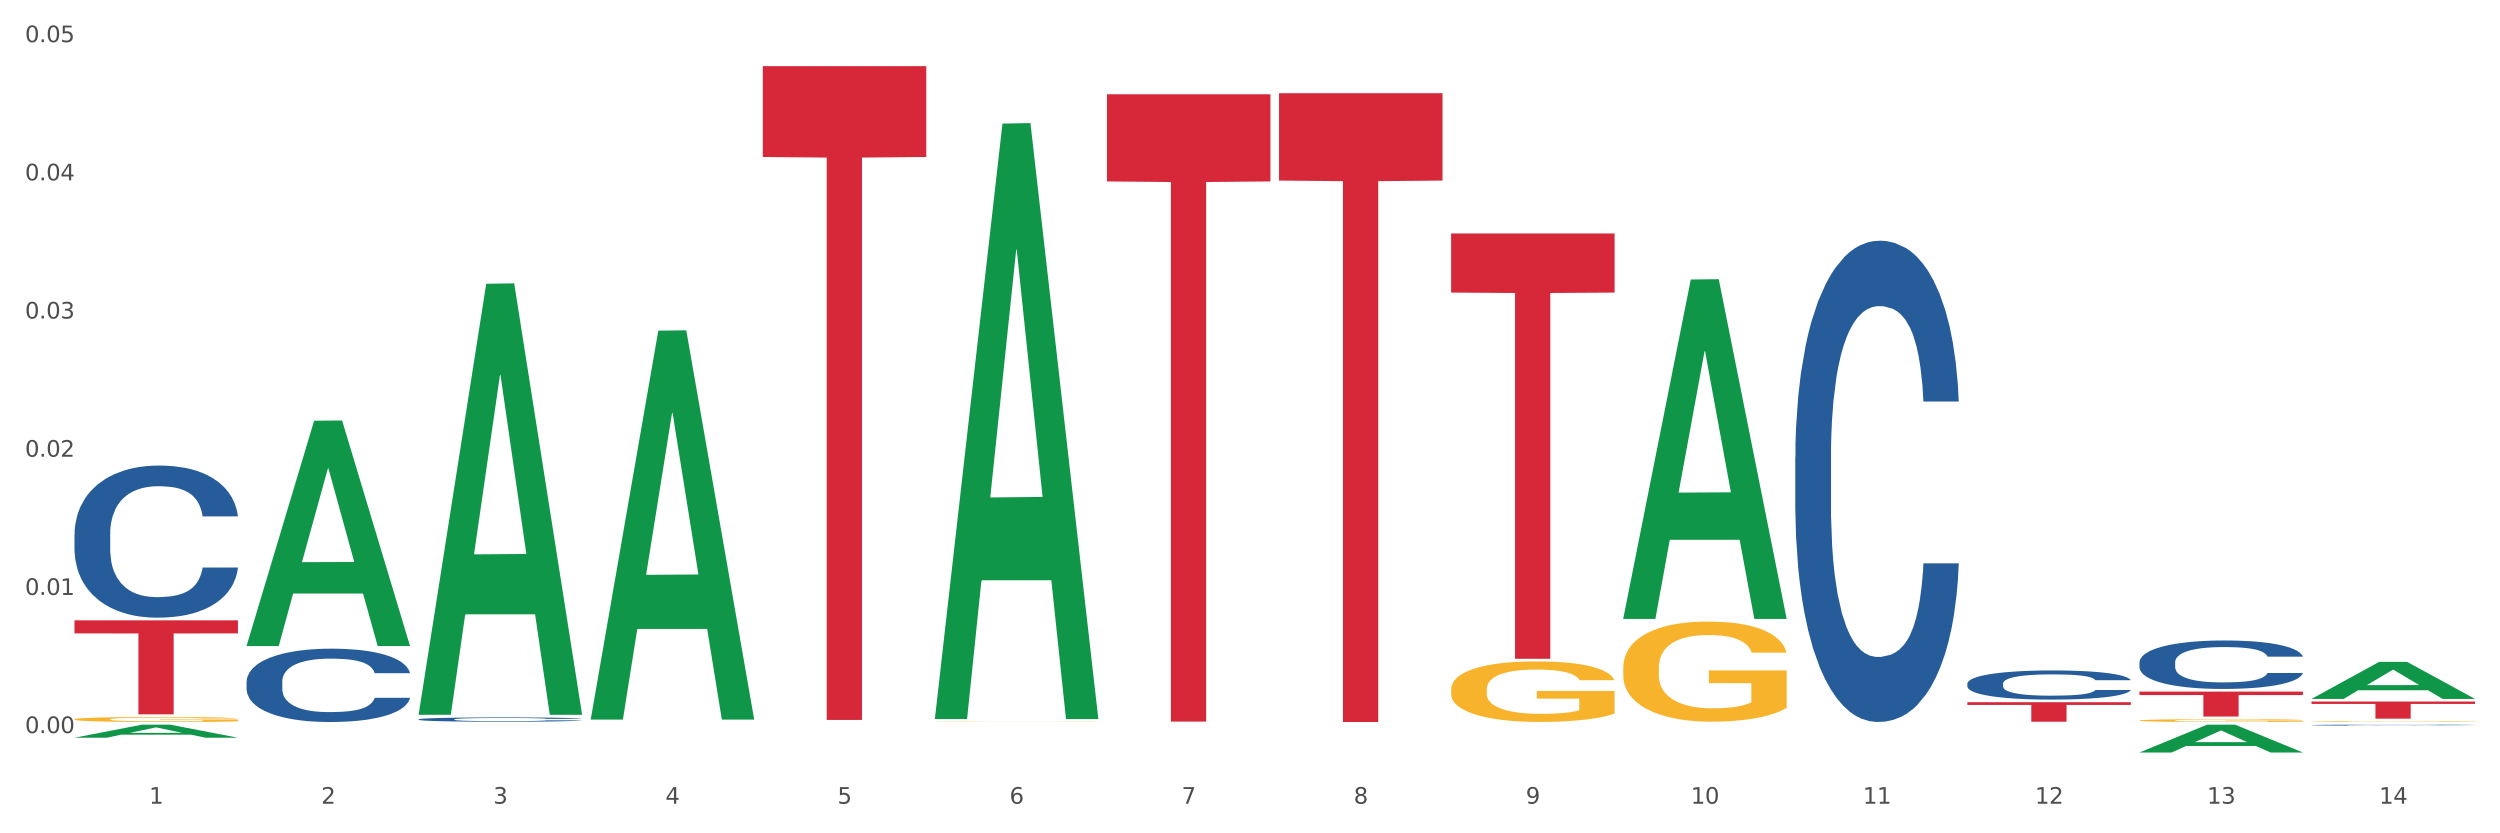 <?xml version="1.0" encoding="utf-8" standalone="no"?>
<!DOCTYPE svg PUBLIC "-//W3C//DTD SVG 1.1//EN"
  "http://www.w3.org/Graphics/SVG/1.1/DTD/svg11.dtd">
<svg xmlns:xlink="http://www.w3.org/1999/xlink" width="1080pt" height="360pt" viewBox="0 0 1080 360" xmlns="http://www.w3.org/2000/svg" version="1.1">
 <rect x="0" y="0" width="1080" height="360" fill="#333333" stroke="none"/>
 <defs>
  <style type="text/css">*{stroke-linejoin: round; stroke-linecap: butt}</style>
 </defs>
 <g id="figure_1">
  <g id="patch_1">
   <path d="M 0 360 
L 1080 360 
L 1080 0 
L 0 0 
z
" style="fill: #ffffff; stroke: #ffffff; stroke-linejoin: miter"/>
  </g>
  <g id="axes_1">
   <g id="matplotlib.axis_1">
    <g id="xtick_1">
     <g id="text_1">
      <!-- 1 -->
      <g style="fill: #4d4d4d" transform="translate(64.432 347.204) scale(0.096 -0.096)">
       <defs>
        <path id="DejaVuSans-31" d="M 794 531 
L 1825 531 
L 1825 4091 
L 703 3866 
L 703 4441 
L 1819 4666 
L 2450 4666 
L 2450 531 
L 3481 531 
L 3481 0 
L 794 0 
L 794 531 
z
" transform="scale(0.016)"/>
       </defs>
       <use xlink:href="#DejaVuSans-31"/>
      </g>
     </g>
    </g>
    <g id="xtick_2">
     <g id="text_2">
      <!-- 2 -->
      <g style="fill: #4d4d4d" transform="translate(138.771 347.204) scale(0.096 -0.096)">
       <defs>
        <path id="DejaVuSans-32" d="M 1228 531 
L 3431 531 
L 3431 0 
L 469 0 
L 469 531 
Q 828 903 1448 1529 
Q 2069 2156 2228 2338 
Q 2531 2678 2651 2914 
Q 2772 3150 2772 3378 
Q 2772 3750 2511 3984 
Q 2250 4219 1831 4219 
Q 1534 4219 1204 4116 
Q 875 4013 500 3803 
L 500 4441 
Q 881 4594 1212 4672 
Q 1544 4750 1819 4750 
Q 2544 4750 2975 4387 
Q 3406 4025 3406 3419 
Q 3406 3131 3298 2873 
Q 3191 2616 2906 2266 
Q 2828 2175 2409 1742 
Q 1991 1309 1228 531 
z
" transform="scale(0.016)"/>
       </defs>
       <use xlink:href="#DejaVuSans-32"/>
      </g>
     </g>
    </g>
    <g id="xtick_3">
     <g id="text_3">
      <!-- 3 -->
      <g style="fill: #4d4d4d" transform="translate(213.109 347.204) scale(0.096 -0.096)">
       <defs>
        <path id="DejaVuSans-33" d="M 2597 2516 
Q 3050 2419 3304 2112 
Q 3559 1806 3559 1356 
Q 3559 666 3084 287 
Q 2609 -91 1734 -91 
Q 1441 -91 1130 -33 
Q 819 25 488 141 
L 488 750 
Q 750 597 1062 519 
Q 1375 441 1716 441 
Q 2309 441 2620 675 
Q 2931 909 2931 1356 
Q 2931 1769 2642 2001 
Q 2353 2234 1838 2234 
L 1294 2234 
L 1294 2753 
L 1863 2753 
Q 2328 2753 2575 2939 
Q 2822 3125 2822 3475 
Q 2822 3834 2567 4026 
Q 2313 4219 1838 4219 
Q 1578 4219 1281 4162 
Q 984 4106 628 3988 
L 628 4550 
Q 988 4650 1302 4700 
Q 1616 4750 1894 4750 
Q 2613 4750 3031 4423 
Q 3450 4097 3450 3541 
Q 3450 3153 3228 2886 
Q 3006 2619 2597 2516 
z
" transform="scale(0.016)"/>
       </defs>
       <use xlink:href="#DejaVuSans-33"/>
      </g>
     </g>
    </g>
    <g id="xtick_4">
     <g id="text_4">
      <!-- 4 -->
      <g style="fill: #4d4d4d" transform="translate(287.448 347.204) scale(0.096 -0.096)">
       <defs>
        <path id="DejaVuSans-34" d="M 2419 4116 
L 825 1625 
L 2419 1625 
L 2419 4116 
z
M 2253 4666 
L 3047 4666 
L 3047 1625 
L 3713 1625 
L 3713 1100 
L 3047 1100 
L 3047 0 
L 2419 0 
L 2419 1100 
L 313 1100 
L 313 1709 
L 2253 4666 
z
" transform="scale(0.016)"/>
       </defs>
       <use xlink:href="#DejaVuSans-34"/>
      </g>
     </g>
    </g>
    <g id="xtick_5">
     <g id="text_5">
      <!-- 5 -->
      <g style="fill: #4d4d4d" transform="translate(361.787 347.204) scale(0.096 -0.096)">
       <defs>
        <path id="DejaVuSans-35" d="M 691 4666 
L 3169 4666 
L 3169 4134 
L 1269 4134 
L 1269 2991 
Q 1406 3038 1543 3061 
Q 1681 3084 1819 3084 
Q 2600 3084 3056 2656 
Q 3513 2228 3513 1497 
Q 3513 744 3044 326 
Q 2575 -91 1722 -91 
Q 1428 -91 1123 -41 
Q 819 9 494 109 
L 494 744 
Q 775 591 1075 516 
Q 1375 441 1709 441 
Q 2250 441 2565 725 
Q 2881 1009 2881 1497 
Q 2881 1984 2565 2268 
Q 2250 2553 1709 2553 
Q 1456 2553 1204 2497 
Q 953 2441 691 2322 
L 691 4666 
z
" transform="scale(0.016)"/>
       </defs>
       <use xlink:href="#DejaVuSans-35"/>
      </g>
     </g>
    </g>
    <g id="xtick_6">
     <g id="text_6">
      <!-- 6 -->
      <g style="fill: #4d4d4d" transform="translate(436.125 347.204) scale(0.096 -0.096)">
       <defs>
        <path id="DejaVuSans-36" d="M 2113 2584 
Q 1688 2584 1439 2293 
Q 1191 2003 1191 1497 
Q 1191 994 1439 701 
Q 1688 409 2113 409 
Q 2538 409 2786 701 
Q 3034 994 3034 1497 
Q 3034 2003 2786 2293 
Q 2538 2584 2113 2584 
z
M 3366 4563 
L 3366 3988 
Q 3128 4100 2886 4159 
Q 2644 4219 2406 4219 
Q 1781 4219 1451 3797 
Q 1122 3375 1075 2522 
Q 1259 2794 1537 2939 
Q 1816 3084 2150 3084 
Q 2853 3084 3261 2657 
Q 3669 2231 3669 1497 
Q 3669 778 3244 343 
Q 2819 -91 2113 -91 
Q 1303 -91 875 529 
Q 447 1150 447 2328 
Q 447 3434 972 4092 
Q 1497 4750 2381 4750 
Q 2619 4750 2861 4703 
Q 3103 4656 3366 4563 
z
" transform="scale(0.016)"/>
       </defs>
       <use xlink:href="#DejaVuSans-36"/>
      </g>
     </g>
    </g>
    <g id="xtick_7">
     <g id="text_7">
      <!-- 7 -->
      <g style="fill: #4d4d4d" transform="translate(510.464 347.204) scale(0.096 -0.096)">
       <defs>
        <path id="DejaVuSans-37" d="M 525 4666 
L 3525 4666 
L 3525 4397 
L 1831 0 
L 1172 0 
L 2766 4134 
L 525 4134 
L 525 4666 
z
" transform="scale(0.016)"/>
       </defs>
       <use xlink:href="#DejaVuSans-37"/>
      </g>
     </g>
    </g>
    <g id="xtick_8">
     <g id="text_8">
      <!-- 8 -->
      <g style="fill: #4d4d4d" transform="translate(584.803 347.204) scale(0.096 -0.096)">
       <defs>
        <path id="DejaVuSans-38" d="M 2034 2216 
Q 1584 2216 1326 1975 
Q 1069 1734 1069 1313 
Q 1069 891 1326 650 
Q 1584 409 2034 409 
Q 2484 409 2743 651 
Q 3003 894 3003 1313 
Q 3003 1734 2745 1975 
Q 2488 2216 2034 2216 
z
M 1403 2484 
Q 997 2584 770 2862 
Q 544 3141 544 3541 
Q 544 4100 942 4425 
Q 1341 4750 2034 4750 
Q 2731 4750 3128 4425 
Q 3525 4100 3525 3541 
Q 3525 3141 3298 2862 
Q 3072 2584 2669 2484 
Q 3125 2378 3379 2068 
Q 3634 1759 3634 1313 
Q 3634 634 3220 271 
Q 2806 -91 2034 -91 
Q 1263 -91 848 271 
Q 434 634 434 1313 
Q 434 1759 690 2068 
Q 947 2378 1403 2484 
z
M 1172 3481 
Q 1172 3119 1398 2916 
Q 1625 2713 2034 2713 
Q 2441 2713 2670 2916 
Q 2900 3119 2900 3481 
Q 2900 3844 2670 4047 
Q 2441 4250 2034 4250 
Q 1625 4250 1398 4047 
Q 1172 3844 1172 3481 
z
" transform="scale(0.016)"/>
       </defs>
       <use xlink:href="#DejaVuSans-38"/>
      </g>
     </g>
    </g>
    <g id="xtick_9">
     <g id="text_9">
      <!-- 9 -->
      <g style="fill: #4d4d4d" transform="translate(659.142 347.204) scale(0.096 -0.096)">
       <defs>
        <path id="DejaVuSans-39" d="M 703 97 
L 703 672 
Q 941 559 1184 500 
Q 1428 441 1663 441 
Q 2288 441 2617 861 
Q 2947 1281 2994 2138 
Q 2813 1869 2534 1725 
Q 2256 1581 1919 1581 
Q 1219 1581 811 2004 
Q 403 2428 403 3163 
Q 403 3881 828 4315 
Q 1253 4750 1959 4750 
Q 2769 4750 3195 4129 
Q 3622 3509 3622 2328 
Q 3622 1225 3098 567 
Q 2575 -91 1691 -91 
Q 1453 -91 1209 -44 
Q 966 3 703 97 
z
M 1959 2075 
Q 2384 2075 2632 2365 
Q 2881 2656 2881 3163 
Q 2881 3666 2632 3958 
Q 2384 4250 1959 4250 
Q 1534 4250 1286 3958 
Q 1038 3666 1038 3163 
Q 1038 2656 1286 2365 
Q 1534 2075 1959 2075 
z
" transform="scale(0.016)"/>
       </defs>
       <use xlink:href="#DejaVuSans-39"/>
      </g>
     </g>
    </g>
    <g id="xtick_10">
     <g id="text_10">
      <!-- 10 -->
      <g style="fill: #4d4d4d" transform="translate(730.426 347.204) scale(0.096 -0.096)">
       <defs>
        <path id="DejaVuSans-30" d="M 2034 4250 
Q 1547 4250 1301 3770 
Q 1056 3291 1056 2328 
Q 1056 1369 1301 889 
Q 1547 409 2034 409 
Q 2525 409 2770 889 
Q 3016 1369 3016 2328 
Q 3016 3291 2770 3770 
Q 2525 4250 2034 4250 
z
M 2034 4750 
Q 2819 4750 3233 4129 
Q 3647 3509 3647 2328 
Q 3647 1150 3233 529 
Q 2819 -91 2034 -91 
Q 1250 -91 836 529 
Q 422 1150 422 2328 
Q 422 3509 836 4129 
Q 1250 4750 2034 4750 
z
" transform="scale(0.016)"/>
       </defs>
       <use xlink:href="#DejaVuSans-31"/>
       <use xlink:href="#DejaVuSans-30" transform="translate(63.623 0)"/>
      </g>
     </g>
    </g>
    <g id="xtick_11">
     <g id="text_11">
      <!-- 11 -->
      <g style="fill: #4d4d4d" transform="translate(804.765 347.204) scale(0.096 -0.096)">
       <use xlink:href="#DejaVuSans-31"/>
       <use xlink:href="#DejaVuSans-31" transform="translate(63.623 0)"/>
      </g>
     </g>
    </g>
    <g id="xtick_12">
     <g id="text_12">
      <!-- 12 -->
      <g style="fill: #4d4d4d" transform="translate(879.104 347.204) scale(0.096 -0.096)">
       <use xlink:href="#DejaVuSans-31"/>
       <use xlink:href="#DejaVuSans-32" transform="translate(63.623 0)"/>
      </g>
     </g>
    </g>
    <g id="xtick_13">
     <g id="text_13">
      <!-- 13 -->
      <g style="fill: #4d4d4d" transform="translate(953.442 347.204) scale(0.096 -0.096)">
       <use xlink:href="#DejaVuSans-31"/>
       <use xlink:href="#DejaVuSans-33" transform="translate(63.623 0)"/>
      </g>
     </g>
    </g>
    <g id="xtick_14">
     <g id="text_14">
      <!-- 14 -->
      <g style="fill: #4d4d4d" transform="translate(1027.781 347.204) scale(0.096 -0.096)">
       <use xlink:href="#DejaVuSans-31"/>
       <use xlink:href="#DejaVuSans-34" transform="translate(63.623 0)"/>
      </g>
     </g>
    </g>
    <g id="xtick_15"/>
    <g id="xtick_16"/>
    <g id="xtick_17"/>
    <g id="xtick_18"/>
    <g id="xtick_19"/>
    <g id="xtick_20"/>
    <g id="xtick_21"/>
    <g id="xtick_22"/>
    <g id="xtick_23"/>
    <g id="xtick_24"/>
    <g id="xtick_25"/>
    <g id="xtick_26"/>
    <g id="xtick_27"/>
   </g>
   <g id="matplotlib.axis_2">
    <g id="ytick_1">
     <g id="text_15">
      <!-- 0.00 -->
      <g style="fill: #4d4d4d" transform="translate(10.8 316.692) scale(0.096 -0.096)">
       <defs>
        <path id="DejaVuSans-2e" d="M 684 794 
L 1344 794 
L 1344 0 
L 684 0 
L 684 794 
z
" transform="scale(0.016)"/>
       </defs>
       <use xlink:href="#DejaVuSans-30"/>
       <use xlink:href="#DejaVuSans-2e" transform="translate(63.623 0)"/>
       <use xlink:href="#DejaVuSans-30" transform="translate(95.41 0)"/>
       <use xlink:href="#DejaVuSans-30" transform="translate(159.033 0)"/>
      </g>
     </g>
    </g>
    <g id="ytick_2">
     <g id="text_16">
      <!-- 0.01 -->
      <g style="fill: #4d4d4d" transform="translate(10.8 256.998) scale(0.096 -0.096)">
       <use xlink:href="#DejaVuSans-30"/>
       <use xlink:href="#DejaVuSans-2e" transform="translate(63.623 0)"/>
       <use xlink:href="#DejaVuSans-30" transform="translate(95.41 0)"/>
       <use xlink:href="#DejaVuSans-31" transform="translate(159.033 0)"/>
      </g>
     </g>
    </g>
    <g id="ytick_3">
     <g id="text_17">
      <!-- 0.02 -->
      <g style="fill: #4d4d4d" transform="translate(10.8 197.303) scale(0.096 -0.096)">
       <use xlink:href="#DejaVuSans-30"/>
       <use xlink:href="#DejaVuSans-2e" transform="translate(63.623 0)"/>
       <use xlink:href="#DejaVuSans-30" transform="translate(95.41 0)"/>
       <use xlink:href="#DejaVuSans-32" transform="translate(159.033 0)"/>
      </g>
     </g>
    </g>
    <g id="ytick_4">
     <g id="text_18">
      <!-- 0.03 -->
      <g style="fill: #4d4d4d" transform="translate(10.8 137.609) scale(0.096 -0.096)">
       <use xlink:href="#DejaVuSans-30"/>
       <use xlink:href="#DejaVuSans-2e" transform="translate(63.623 0)"/>
       <use xlink:href="#DejaVuSans-30" transform="translate(95.41 0)"/>
       <use xlink:href="#DejaVuSans-33" transform="translate(159.033 0)"/>
      </g>
     </g>
    </g>
    <g id="ytick_5">
     <g id="text_19">
      <!-- 0.04 -->
      <g style="fill: #4d4d4d" transform="translate(10.8 77.915) scale(0.096 -0.096)">
       <use xlink:href="#DejaVuSans-30"/>
       <use xlink:href="#DejaVuSans-2e" transform="translate(63.623 0)"/>
       <use xlink:href="#DejaVuSans-30" transform="translate(95.41 0)"/>
       <use xlink:href="#DejaVuSans-34" transform="translate(159.033 0)"/>
      </g>
     </g>
    </g>
    <g id="ytick_6">
     <g id="text_20">
      <!-- 0.05 -->
      <g style="fill: #4d4d4d" transform="translate(10.8 18.22) scale(0.096 -0.096)">
       <use xlink:href="#DejaVuSans-30"/>
       <use xlink:href="#DejaVuSans-2e" transform="translate(63.623 0)"/>
       <use xlink:href="#DejaVuSans-30" transform="translate(95.41 0)"/>
       <use xlink:href="#DejaVuSans-35" transform="translate(159.033 0)"/>
      </g>
     </g>
    </g>
    <g id="ytick_7"/>
    <g id="ytick_8"/>
    <g id="ytick_9"/>
    <g id="ytick_10"/>
    <g id="ytick_11"/>
   </g>
   <g id="PolyCollection_1">
    <path d="M 32.175 318.687 
L 32.248 318.681 
L 61.37 313.05 
L 73.456 313.045 
L 102.797 318.697 
L 88.818 318.697 
L 82.484 317.381 
L 52.415 317.381 
L 52.197 317.402 
L 46.081 318.697 
L 32.175 318.697 
L 32.175 318.687 
L 56.201 316.596 
L 78.698 316.59 
L 67.559 314.25 
L 67.413 314.239 
L 67.267 314.255 
L 56.128 316.59 
L 56.201 316.596 
L 32.175 318.687 
z
" clip-path="url(#p2bd9826a81)" style="fill: #109648"/>
    <path d="M 106.514 294.461 
L 106.597 294.432 
L 106.597 293.622 
L 106.848 292.522 
L 107.766 290.497 
L 108.935 288.964 
L 110.938 287.17 
L 112.023 286.418 
L 113.442 285.579 
L 116.364 284.219 
L 119.703 283.062 
L 122.04 282.425 
L 123.794 282.02 
L 127.717 281.297 
L 129.971 280.979 
L 132.308 280.718 
L 134.312 280.545 
L 137.651 280.342 
L 140.322 280.255 
L 143.411 280.226 
L 145.998 280.255 
L 149.421 280.371 
L 154.43 280.718 
L 156.35 280.921 
L 158.937 281.268 
L 161.609 281.731 
L 163.779 282.194 
L 166.283 282.859 
L 168.871 283.727 
L 171.376 284.826 
L 173.129 285.839 
L 174.548 286.91 
L 175.8 288.212 
L 176.718 289.629 
L 177.135 290.815 
L 161.859 290.815 
L 161.442 289.745 
L 160.607 288.588 
L 159.772 287.806 
L 158.854 287.17 
L 157.435 286.447 
L 156.183 285.984 
L 154.096 285.434 
L 152.176 285.087 
L 150.59 284.884 
L 148.67 284.711 
L 144.579 284.537 
L 141.658 284.537 
L 139.821 284.595 
L 137.567 284.74 
L 135.647 284.942 
L 133.393 285.289 
L 131.64 285.666 
L 129.887 286.157 
L 128.886 286.505 
L 127.383 287.141 
L 126.381 287.662 
L 125.046 288.559 
L 124.294 289.195 
L 122.959 290.844 
L 122.374 292.06 
L 122.124 292.899 
L 121.957 293.824 
L 121.957 298.338 
L 122.458 300.363 
L 122.875 301.231 
L 123.543 302.215 
L 124.795 303.488 
L 126.632 304.732 
L 128.552 305.629 
L 130.138 306.178 
L 131.64 306.583 
L 133.143 306.902 
L 134.979 307.191 
L 136.482 307.365 
L 138.736 307.538 
L 141.407 307.625 
L 143.494 307.625 
L 147.751 307.48 
L 149.671 307.336 
L 151.508 307.133 
L 153.511 306.815 
L 155.097 306.468 
L 156.016 306.207 
L 157.518 305.658 
L 158.687 305.079 
L 159.689 304.413 
L 160.357 303.835 
L 161.108 302.967 
L 161.692 301.983 
L 161.859 301.462 
L 177.135 301.462 
L 176.802 302.504 
L 176.217 303.517 
L 175.049 304.876 
L 174.13 305.658 
L 172.711 306.612 
L 171.209 307.422 
L 169.122 308.319 
L 167.202 308.985 
L 165.198 309.563 
L 163.028 310.084 
L 159.104 310.807 
L 157.685 311.01 
L 154.68 311.357 
L 152.343 311.56 
L 148.92 311.762 
L 145.414 311.878 
L 141.741 311.907 
L 138.486 311.849 
L 134.896 311.675 
L 132.642 311.502 
L 130.138 311.241 
L 127.216 310.836 
L 124.461 310.345 
L 121.874 309.766 
L 119.453 309.1 
L 117.199 308.348 
L 114.277 307.104 
L 112.107 305.889 
L 110.521 304.761 
L 109.435 303.806 
L 108.35 302.591 
L 107.766 301.752 
L 106.848 299.727 
L 106.514 297.846 
L 106.514 294.461 
z
" clip-path="url(#p2bd9826a81)" style="fill: #255c99"/>
    <path d="M 180.852 310.76 
L 180.936 310.758 
L 180.936 310.711 
L 181.186 310.646 
L 182.105 310.527 
L 183.273 310.436 
L 185.277 310.331 
L 186.362 310.287 
L 187.781 310.237 
L 190.703 310.157 
L 194.042 310.089 
L 196.379 310.052 
L 198.132 310.028 
L 202.056 309.985 
L 204.31 309.966 
L 206.647 309.951 
L 208.65 309.941 
L 211.989 309.929 
L 214.661 309.924 
L 217.749 309.922 
L 220.337 309.924 
L 223.76 309.931 
L 228.768 309.951 
L 230.688 309.963 
L 233.276 309.983 
L 235.947 310.011 
L 238.118 310.038 
L 240.622 310.077 
L 243.21 310.128 
L 245.714 310.193 
L 247.467 310.253 
L 248.886 310.316 
L 250.139 310.392 
L 251.057 310.476 
L 251.474 310.545 
L 236.198 310.545 
L 235.78 310.482 
L 234.946 310.414 
L 234.111 310.368 
L 233.193 310.331 
L 231.774 310.288 
L 230.521 310.261 
L 228.434 310.229 
L 226.514 310.208 
L 224.928 310.196 
L 223.008 310.186 
L 218.918 310.176 
L 215.996 310.176 
L 214.16 310.179 
L 211.906 310.188 
L 209.986 310.2 
L 207.732 310.22 
L 205.979 310.242 
L 204.226 310.271 
L 203.224 310.292 
L 201.722 310.329 
L 200.72 310.36 
L 199.384 310.413 
L 198.633 310.45 
L 197.297 310.547 
L 196.713 310.619 
L 196.463 310.668 
L 196.296 310.722 
L 196.296 310.988 
L 196.797 311.107 
L 197.214 311.158 
L 197.882 311.216 
L 199.134 311.291 
L 200.97 311.364 
L 202.89 311.417 
L 204.476 311.449 
L 205.979 311.473 
L 207.482 311.492 
L 209.318 311.509 
L 210.821 311.519 
L 213.075 311.53 
L 215.746 311.535 
L 217.833 311.535 
L 222.09 311.526 
L 224.01 311.518 
L 225.847 311.506 
L 227.85 311.487 
L 229.436 311.467 
L 230.354 311.451 
L 231.857 311.419 
L 233.026 311.385 
L 234.027 311.346 
L 234.695 311.312 
L 235.447 311.26 
L 236.031 311.203 
L 236.198 311.172 
L 251.474 311.172 
L 251.14 311.233 
L 250.556 311.293 
L 249.387 311.373 
L 248.469 311.419 
L 247.05 311.475 
L 245.547 311.523 
L 243.46 311.575 
L 241.54 311.615 
L 239.537 311.649 
L 237.367 311.679 
L 233.443 311.722 
L 232.024 311.734 
L 229.019 311.754 
L 226.681 311.766 
L 223.259 311.778 
L 219.753 311.785 
L 216.08 311.787 
L 212.824 311.783 
L 209.235 311.773 
L 206.981 311.763 
L 204.476 311.747 
L 201.555 311.724 
L 198.8 311.695 
L 196.212 311.661 
L 193.791 311.621 
L 191.538 311.577 
L 188.616 311.504 
L 186.445 311.432 
L 184.859 311.366 
L 183.774 311.31 
L 182.689 311.238 
L 182.105 311.189 
L 181.186 311.07 
L 180.852 310.959 
L 180.852 310.76 
z
" clip-path="url(#p2bd9826a81)" style="fill: #255c99"/>
    <path d="M 775.562 197.402 
L 775.646 197.212 
L 775.646 191.895 
L 775.896 184.679 
L 776.814 171.387 
L 777.983 161.323 
L 779.986 149.549 
L 781.072 144.612 
L 782.491 139.105 
L 785.412 130.18 
L 788.752 122.585 
L 791.089 118.407 
L 792.842 115.748 
L 796.765 111.001 
L 799.019 108.912 
L 801.357 107.203 
L 803.36 106.064 
L 806.699 104.735 
L 809.37 104.165 
L 812.459 103.975 
L 815.047 104.165 
L 818.469 104.925 
L 823.478 107.203 
L 825.398 108.533 
L 827.986 110.811 
L 830.657 113.85 
L 832.828 116.888 
L 835.332 121.255 
L 837.92 126.952 
L 840.424 134.168 
L 842.177 140.814 
L 843.596 147.84 
L 844.848 156.385 
L 845.766 165.69 
L 846.184 173.476 
L 830.908 173.476 
L 830.49 166.45 
L 829.655 158.854 
L 828.821 153.727 
L 827.902 149.549 
L 826.483 144.802 
L 825.231 141.764 
L 823.144 138.156 
L 821.224 135.877 
L 819.638 134.548 
L 817.718 133.408 
L 813.628 132.269 
L 810.706 132.269 
L 808.87 132.649 
L 806.616 133.598 
L 804.696 134.928 
L 802.442 137.206 
L 800.689 139.675 
L 798.936 142.903 
L 797.934 145.182 
L 796.431 149.359 
L 795.43 152.777 
L 794.094 158.664 
L 793.343 162.842 
L 792.007 173.666 
L 791.423 181.641 
L 791.172 187.148 
L 791.005 193.224 
L 791.005 222.848 
L 791.506 236.14 
L 791.924 241.837 
L 792.591 248.293 
L 793.844 256.648 
L 795.68 264.814 
L 797.6 270.7 
L 799.186 274.308 
L 800.689 276.967 
L 802.191 279.056 
L 804.028 280.955 
L 805.53 282.094 
L 807.784 283.233 
L 810.456 283.803 
L 812.543 283.803 
L 816.8 282.853 
L 818.72 281.904 
L 820.556 280.575 
L 822.56 278.486 
L 824.146 276.207 
L 825.064 274.498 
L 826.567 270.89 
L 827.735 267.092 
L 828.737 262.725 
L 829.405 258.927 
L 830.156 253.23 
L 830.741 246.774 
L 830.908 243.356 
L 846.184 243.356 
L 845.85 250.192 
L 845.266 256.838 
L 844.097 265.763 
L 843.179 270.89 
L 841.76 277.157 
L 840.257 282.474 
L 838.17 288.36 
L 836.25 292.728 
L 834.247 296.526 
L 832.076 299.944 
L 828.153 304.691 
L 826.734 306.02 
L 823.728 308.299 
L 821.391 309.628 
L 817.969 310.957 
L 814.463 311.717 
L 810.79 311.907 
L 807.534 311.527 
L 803.944 310.388 
L 801.69 309.248 
L 799.186 307.539 
L 796.264 304.881 
L 793.51 301.653 
L 790.922 297.855 
L 788.501 293.487 
L 786.247 288.55 
L 783.325 280.385 
L 781.155 272.409 
L 779.569 265.004 
L 778.484 258.737 
L 777.399 250.762 
L 776.814 245.255 
L 775.896 231.962 
L 775.562 219.619 
L 775.562 197.402 
z
" clip-path="url(#p2bd9826a81)" style="fill: #255c99"/>
    <path d="M 849.901 295.291 
L 849.984 295.279 
L 849.984 294.957 
L 850.235 294.521 
L 851.153 293.716 
L 852.322 293.107 
L 854.325 292.394 
L 855.41 292.095 
L 856.829 291.762 
L 859.751 291.222 
L 863.09 290.762 
L 865.428 290.509 
L 867.181 290.348 
L 871.104 290.061 
L 873.358 289.934 
L 875.695 289.831 
L 877.699 289.762 
L 881.038 289.681 
L 883.709 289.647 
L 886.798 289.635 
L 889.386 289.647 
L 892.808 289.693 
L 897.817 289.831 
L 899.737 289.911 
L 902.325 290.049 
L 904.996 290.233 
L 907.166 290.417 
L 909.671 290.681 
L 912.258 291.026 
L 914.763 291.463 
L 916.516 291.865 
L 917.935 292.291 
L 919.187 292.808 
L 920.105 293.371 
L 920.523 293.842 
L 905.246 293.842 
L 904.829 293.417 
L 903.994 292.957 
L 903.159 292.647 
L 902.241 292.394 
L 900.822 292.107 
L 899.57 291.923 
L 897.483 291.704 
L 895.563 291.567 
L 893.977 291.486 
L 892.057 291.417 
L 887.966 291.348 
L 885.045 291.348 
L 883.208 291.371 
L 880.954 291.429 
L 879.034 291.509 
L 876.78 291.647 
L 875.027 291.796 
L 873.274 291.992 
L 872.273 292.13 
L 870.77 292.383 
L 869.768 292.59 
L 868.433 292.946 
L 867.681 293.199 
L 866.346 293.854 
L 865.761 294.337 
L 865.511 294.67 
L 865.344 295.038 
L 865.344 296.831 
L 865.845 297.636 
L 866.262 297.981 
L 866.93 298.371 
L 868.182 298.877 
L 870.019 299.371 
L 871.939 299.728 
L 873.525 299.946 
L 875.027 300.107 
L 876.53 300.233 
L 878.367 300.348 
L 879.869 300.417 
L 882.123 300.486 
L 884.794 300.521 
L 886.881 300.521 
L 891.139 300.463 
L 893.059 300.406 
L 894.895 300.325 
L 896.899 300.199 
L 898.485 300.061 
L 899.403 299.958 
L 900.905 299.739 
L 902.074 299.509 
L 903.076 299.245 
L 903.744 299.015 
L 904.495 298.67 
L 905.079 298.279 
L 905.246 298.072 
L 920.523 298.072 
L 920.189 298.486 
L 919.604 298.889 
L 918.436 299.429 
L 917.517 299.739 
L 916.098 300.119 
L 914.596 300.44 
L 912.509 300.797 
L 910.589 301.061 
L 908.585 301.291 
L 906.415 301.498 
L 902.491 301.785 
L 901.072 301.866 
L 898.067 302.004 
L 895.73 302.084 
L 892.307 302.165 
L 888.801 302.211 
L 885.128 302.222 
L 881.873 302.199 
L 878.283 302.13 
L 876.029 302.061 
L 873.525 301.958 
L 870.603 301.797 
L 867.848 301.601 
L 865.261 301.371 
L 862.84 301.107 
L 860.586 300.808 
L 857.664 300.314 
L 855.494 299.831 
L 853.908 299.383 
L 852.823 299.004 
L 851.737 298.521 
L 851.153 298.187 
L 850.235 297.383 
L 849.901 296.636 
L 849.901 295.291 
z
" clip-path="url(#p2bd9826a81)" style="fill: #255c99"/>
    <path d="M 924.24 286.096 
L 924.323 286.076 
L 924.323 285.541 
L 924.573 284.815 
L 925.492 283.476 
L 926.66 282.463 
L 928.664 281.277 
L 929.749 280.78 
L 931.168 280.226 
L 934.09 279.327 
L 937.429 278.563 
L 939.766 278.142 
L 941.519 277.874 
L 945.443 277.396 
L 947.697 277.186 
L 950.034 277.014 
L 952.037 276.899 
L 955.377 276.765 
L 958.048 276.708 
L 961.136 276.689 
L 963.724 276.708 
L 967.147 276.784 
L 972.155 277.014 
L 974.075 277.148 
L 976.663 277.377 
L 979.335 277.683 
L 981.505 277.989 
L 984.009 278.429 
L 986.597 279.002 
L 989.101 279.729 
L 990.854 280.398 
L 992.273 281.105 
L 993.526 281.966 
L 994.444 282.903 
L 994.861 283.687 
L 979.585 283.687 
L 979.168 282.979 
L 978.333 282.214 
L 977.498 281.698 
L 976.58 281.277 
L 975.161 280.8 
L 973.908 280.494 
L 971.822 280.13 
L 969.902 279.901 
L 968.316 279.767 
L 966.396 279.652 
L 962.305 279.538 
L 959.383 279.538 
L 957.547 279.576 
L 955.293 279.671 
L 953.373 279.805 
L 951.119 280.035 
L 949.366 280.283 
L 947.613 280.608 
L 946.611 280.838 
L 945.109 281.258 
L 944.107 281.603 
L 942.771 282.195 
L 942.02 282.616 
L 940.685 283.706 
L 940.1 284.509 
L 939.85 285.063 
L 939.683 285.675 
L 939.683 288.658 
L 940.184 289.996 
L 940.601 290.569 
L 941.269 291.22 
L 942.521 292.061 
L 944.358 292.883 
L 946.278 293.476 
L 947.864 293.839 
L 949.366 294.107 
L 950.869 294.317 
L 952.705 294.508 
L 954.208 294.623 
L 956.462 294.737 
L 959.133 294.795 
L 961.22 294.795 
L 965.477 294.699 
L 967.397 294.604 
L 969.234 294.47 
L 971.237 294.259 
L 972.823 294.03 
L 973.742 293.858 
L 975.244 293.495 
L 976.413 293.112 
L 977.415 292.673 
L 978.082 292.29 
L 978.834 291.717 
L 979.418 291.067 
L 979.585 290.722 
L 994.861 290.722 
L 994.527 291.411 
L 993.943 292.08 
L 992.774 292.978 
L 991.856 293.495 
L 990.437 294.126 
L 988.934 294.661 
L 986.847 295.254 
L 984.927 295.693 
L 982.924 296.076 
L 980.754 296.42 
L 976.83 296.898 
L 975.411 297.032 
L 972.406 297.261 
L 970.069 297.395 
L 966.646 297.529 
L 963.14 297.605 
L 959.467 297.624 
L 956.211 297.586 
L 952.622 297.472 
L 950.368 297.357 
L 947.864 297.185 
L 944.942 296.917 
L 942.187 296.592 
L 939.599 296.21 
L 937.178 295.77 
L 934.925 295.273 
L 932.003 294.451 
L 929.832 293.648 
L 928.246 292.902 
L 927.161 292.271 
L 926.076 291.468 
L 925.492 290.914 
L 924.573 289.575 
L 924.24 288.333 
L 924.24 286.096 
z
" clip-path="url(#p2bd9826a81)" style="fill: #255c99"/>
    <path d="M 998.578 313.24 
L 998.662 313.239 
L 998.662 313.228 
L 998.912 313.213 
L 999.83 313.185 
L 1000.999 313.164 
L 1003.003 313.14 
L 1004.088 313.13 
L 1005.507 313.118 
L 1008.429 313.099 
L 1011.768 313.084 
L 1014.105 313.075 
L 1015.858 313.069 
L 1019.781 313.059 
L 1022.035 313.055 
L 1024.373 313.052 
L 1026.376 313.049 
L 1029.715 313.046 
L 1032.387 313.045 
L 1035.475 313.045 
L 1038.063 313.045 
L 1041.486 313.047 
L 1046.494 313.052 
L 1048.414 313.054 
L 1051.002 313.059 
L 1053.673 313.065 
L 1055.844 313.072 
L 1058.348 313.081 
L 1060.936 313.093 
L 1063.44 313.108 
L 1065.193 313.122 
L 1066.612 313.136 
L 1067.864 313.154 
L 1068.783 313.173 
L 1069.2 313.19 
L 1053.924 313.19 
L 1053.506 313.175 
L 1052.671 313.159 
L 1051.837 313.149 
L 1050.918 313.14 
L 1049.499 313.13 
L 1048.247 313.124 
L 1046.16 313.116 
L 1044.24 313.111 
L 1042.654 313.109 
L 1040.734 313.106 
L 1036.644 313.104 
L 1033.722 313.104 
L 1031.886 313.105 
L 1029.632 313.107 
L 1027.712 313.109 
L 1025.458 313.114 
L 1023.705 313.119 
L 1021.952 313.126 
L 1020.95 313.131 
L 1019.448 313.139 
L 1018.446 313.147 
L 1017.11 313.159 
L 1016.359 313.167 
L 1015.023 313.19 
L 1014.439 313.207 
L 1014.188 313.218 
L 1014.022 313.231 
L 1014.022 313.293 
L 1014.522 313.32 
L 1014.94 313.332 
L 1015.608 313.346 
L 1016.86 313.363 
L 1018.696 313.38 
L 1020.616 313.392 
L 1022.202 313.4 
L 1023.705 313.405 
L 1025.207 313.41 
L 1027.044 313.414 
L 1028.547 313.416 
L 1030.8 313.418 
L 1033.472 313.42 
L 1035.559 313.42 
L 1039.816 313.418 
L 1041.736 313.416 
L 1043.572 313.413 
L 1045.576 313.408 
L 1047.162 313.404 
L 1048.08 313.4 
L 1049.583 313.393 
L 1050.752 313.385 
L 1051.753 313.376 
L 1052.421 313.368 
L 1053.172 313.356 
L 1053.757 313.342 
L 1053.924 313.335 
L 1069.2 313.335 
L 1068.866 313.349 
L 1068.282 313.363 
L 1067.113 313.382 
L 1066.195 313.393 
L 1064.776 313.406 
L 1063.273 313.417 
L 1061.186 313.429 
L 1059.266 313.438 
L 1057.263 313.446 
L 1055.092 313.453 
L 1051.169 313.463 
L 1049.75 313.466 
L 1046.745 313.471 
L 1044.407 313.473 
L 1040.985 313.476 
L 1037.479 313.478 
L 1033.806 313.478 
L 1030.55 313.477 
L 1026.96 313.475 
L 1024.707 313.473 
L 1022.202 313.469 
L 1019.281 313.463 
L 1016.526 313.457 
L 1013.938 313.449 
L 1011.517 313.44 
L 1009.263 313.429 
L 1006.342 313.412 
L 1004.171 313.396 
L 1002.585 313.38 
L 1001.5 313.367 
L 1000.415 313.351 
L 999.83 313.339 
L 998.912 313.312 
L 998.578 313.286 
L 998.578 313.24 
z
" clip-path="url(#p2bd9826a81)" style="fill: #255c99"/>
    <path d="M 329.53 28.561 
L 400.152 28.561 
L 400.152 67.811 
L 372.371 68.076 
L 372.371 311.002 
L 357.143 311.002 
L 357.143 68.076 
L 329.53 67.811 
L 329.53 28.826 
L 329.53 28.561 
z
" clip-path="url(#p2bd9826a81)" style="fill: #d62839"/>
    <path d="M 478.207 40.714 
L 548.829 40.714 
L 548.829 78.377 
L 521.049 78.632 
L 521.049 311.738 
L 505.82 311.738 
L 505.82 78.632 
L 478.207 78.377 
L 478.207 40.969 
L 478.207 40.714 
z
" clip-path="url(#p2bd9826a81)" style="fill: #d62839"/>
    <path d="M 552.546 40.254 
L 623.168 40.254 
L 623.168 78.005 
L 595.388 78.26 
L 595.388 311.907 
L 580.159 311.907 
L 580.159 78.26 
L 552.546 78.005 
L 552.546 40.509 
L 552.546 40.254 
z
" clip-path="url(#p2bd9826a81)" style="fill: #d62839"/>
    <path d="M 626.885 100.868 
L 697.506 100.868 
L 697.506 126.401 
L 669.726 126.573 
L 669.726 284.597 
L 654.497 284.597 
L 654.497 126.573 
L 626.885 126.401 
L 626.885 101.041 
L 626.885 100.868 
z
" clip-path="url(#p2bd9826a81)" style="fill: #d62839"/>
    <path d="M 849.901 303.36 
L 920.523 303.36 
L 920.523 304.529 
L 892.742 304.537 
L 892.742 311.775 
L 877.514 311.775 
L 877.514 304.537 
L 849.901 304.529 
L 849.901 303.368 
L 849.901 303.36 
z
" clip-path="url(#p2bd9826a81)" style="fill: #d62839"/>
    <path d="M 924.24 298.762 
L 994.861 298.762 
L 994.861 300.262 
L 967.081 300.272 
L 967.081 309.552 
L 951.852 309.552 
L 951.852 300.272 
L 924.24 300.262 
L 924.24 298.773 
L 924.24 298.762 
z
" clip-path="url(#p2bd9826a81)" style="fill: #d62839"/>
    <path d="M 998.578 303.063 
L 1069.2 303.063 
L 1069.2 304.09 
L 1041.42 304.097 
L 1041.42 310.456 
L 1026.191 310.456 
L 1026.191 304.097 
L 998.578 304.09 
L 998.578 303.07 
L 998.578 303.063 
z
" clip-path="url(#p2bd9826a81)" style="fill: #d62839"/>
    <path d="M 32.175 230.646 
L 32.258 230.586 
L 32.258 228.905 
L 32.509 226.624 
L 33.427 222.423 
L 34.596 219.242 
L 36.599 215.521 
L 37.684 213.96 
L 39.104 212.22 
L 42.025 209.399 
L 45.364 206.998 
L 47.702 205.678 
L 49.455 204.837 
L 53.378 203.337 
L 55.632 202.677 
L 57.969 202.136 
L 59.973 201.776 
L 63.312 201.356 
L 65.983 201.176 
L 69.072 201.116 
L 71.66 201.176 
L 75.082 201.416 
L 80.091 202.136 
L 82.011 202.557 
L 84.599 203.277 
L 87.27 204.237 
L 89.44 205.197 
L 91.945 206.578 
L 94.533 208.378 
L 97.037 210.659 
L 98.79 212.76 
L 100.209 214.981 
L 101.461 217.681 
L 102.379 220.622 
L 102.797 223.083 
L 87.52 223.083 
L 87.103 220.862 
L 86.268 218.462 
L 85.434 216.841 
L 84.515 215.521 
L 83.096 214.02 
L 81.844 213.06 
L 79.757 211.92 
L 77.837 211.199 
L 76.251 210.779 
L 74.331 210.419 
L 70.241 210.059 
L 67.319 210.059 
L 65.482 210.179 
L 63.229 210.479 
L 61.309 210.899 
L 59.055 211.619 
L 57.302 212.4 
L 55.549 213.42 
L 54.547 214.14 
L 53.044 215.461 
L 52.043 216.541 
L 50.707 218.402 
L 49.956 219.722 
L 48.62 223.143 
L 48.036 225.664 
L 47.785 227.405 
L 47.618 229.325 
L 47.618 238.688 
L 48.119 242.889 
L 48.537 244.69 
L 49.204 246.731 
L 50.457 249.372 
L 52.293 251.952 
L 54.213 253.813 
L 55.799 254.953 
L 57.302 255.794 
L 58.804 256.454 
L 60.641 257.054 
L 62.143 257.414 
L 64.397 257.774 
L 67.069 257.954 
L 69.155 257.954 
L 73.413 257.654 
L 75.333 257.354 
L 77.169 256.934 
L 79.173 256.274 
L 80.759 255.554 
L 81.677 255.013 
L 83.18 253.873 
L 84.348 252.673 
L 85.35 251.292 
L 86.018 250.092 
L 86.769 248.291 
L 87.353 246.251 
L 87.52 245.17 
L 102.797 245.17 
L 102.463 247.331 
L 101.879 249.432 
L 100.71 252.252 
L 99.792 253.873 
L 98.372 255.854 
L 96.87 257.534 
L 94.783 259.395 
L 92.863 260.775 
L 90.86 261.976 
L 88.689 263.056 
L 84.766 264.556 
L 83.347 264.977 
L 80.341 265.697 
L 78.004 266.117 
L 74.581 266.537 
L 71.075 266.777 
L 67.402 266.837 
L 64.147 266.717 
L 60.557 266.357 
L 58.303 265.997 
L 55.799 265.457 
L 52.877 264.616 
L 50.123 263.596 
L 47.535 262.396 
L 45.114 261.015 
L 42.86 259.455 
L 39.938 256.874 
L 37.768 254.353 
L 36.182 252.012 
L 35.097 250.032 
L 34.011 247.511 
L 33.427 245.77 
L 32.509 241.569 
L 32.175 237.668 
L 32.175 230.646 
z
" clip-path="url(#p2bd9826a81)" style="fill: #255c99"/>
    <path d="M 32.175 267.975 
L 102.797 267.975 
L 102.797 273.621 
L 75.017 273.659 
L 75.017 308.604 
L 59.788 308.604 
L 59.788 273.659 
L 32.175 273.621 
L 32.175 268.013 
L 32.175 267.975 
z
" clip-path="url(#p2bd9826a81)" style="fill: #d62839"/>
    <path d="M 403.869 311.837 
L 403.952 311.837 
L 403.952 311.833 
L 404.119 311.829 
L 404.952 311.82 
L 406.203 311.813 
L 407.12 311.809 
L 408.037 311.805 
L 409.121 311.802 
L 410.455 311.799 
L 412.873 311.794 
L 414.374 311.791 
L 416.209 311.789 
L 419.544 311.785 
L 421.962 311.783 
L 424.463 311.781 
L 428.549 311.779 
L 431.217 311.778 
L 434.052 311.777 
L 437.47 311.777 
L 440.055 311.777 
L 445.725 311.777 
L 450.561 311.778 
L 452.895 311.779 
L 455.897 311.78 
L 457.481 311.781 
L 460.066 311.783 
L 462.734 311.786 
L 464.568 311.788 
L 467.32 311.792 
L 469.404 311.796 
L 471.322 311.801 
L 472.322 311.804 
L 473.073 311.808 
L 473.74 311.811 
L 474.407 311.817 
L 459.399 311.817 
L 458.815 311.813 
L 457.898 311.809 
L 456.564 311.805 
L 455.397 311.803 
L 453.396 311.8 
L 451.561 311.798 
L 449.643 311.797 
L 447.309 311.795 
L 445.475 311.795 
L 442.89 311.794 
L 437.804 311.794 
L 434.385 311.795 
L 432.051 311.797 
L 430.55 311.798 
L 429.216 311.799 
L 427.715 311.801 
L 425.964 311.803 
L 424.713 311.805 
L 423.463 311.808 
L 422.462 311.811 
L 421.545 311.814 
L 420.794 311.818 
L 420.211 311.822 
L 419.711 311.826 
L 419.294 311.834 
L 419.294 311.85 
L 419.46 311.854 
L 419.877 311.858 
L 420.378 311.862 
L 421.211 311.866 
L 421.962 311.869 
L 423.379 311.874 
L 424.963 311.877 
L 426.214 311.88 
L 427.465 311.881 
L 429.633 311.884 
L 432.051 311.886 
L 434.135 311.888 
L 436.97 311.889 
L 438.888 311.889 
L 440.555 311.889 
L 444.641 311.889 
L 447.559 311.889 
L 450.811 311.888 
L 453.312 311.887 
L 455.397 311.886 
L 457.731 311.884 
L 459.232 311.882 
L 459.232 311.857 
L 440.889 311.857 
L 440.889 311.84 
L 474.49 311.84 
L 474.49 311.889 
L 473.073 311.891 
L 471.489 311.893 
L 469.821 311.895 
L 467.32 311.898 
L 464.318 311.9 
L 461.65 311.902 
L 458.815 311.903 
L 455.48 311.905 
L 451.144 311.906 
L 448.476 311.906 
L 445.141 311.907 
L 441.222 311.907 
L 437.804 311.907 
L 434.469 311.906 
L 430.967 311.905 
L 427.548 311.903 
L 424.963 311.902 
L 422.379 311.9 
L 419.627 311.898 
L 417.459 311.895 
L 415.792 311.893 
L 413.957 311.89 
L 411.956 311.887 
L 410.455 311.883 
L 409.121 311.88 
L 407.704 311.876 
L 406.703 311.872 
L 405.703 311.868 
L 405.119 311.864 
L 404.452 311.859 
L 403.952 311.851 
L 403.869 311.837 
z
" clip-path="url(#p2bd9826a81)" style="fill: #f7b32b"/>
    <path d="M 106.514 278.905 
L 106.587 278.814 
L 135.709 181.743 
L 147.795 181.651 
L 177.135 279.088 
L 163.157 279.088 
L 156.823 256.399 
L 126.754 256.399 
L 126.535 256.765 
L 120.42 279.088 
L 106.514 279.088 
L 106.514 278.905 
L 130.54 242.858 
L 153.037 242.767 
L 141.897 202.42 
L 141.752 202.237 
L 141.606 202.511 
L 130.467 242.767 
L 130.54 242.858 
L 106.514 278.905 
z
" clip-path="url(#p2bd9826a81)" style="fill: #109648"/>
    <path d="M 180.852 308.434 
L 180.925 308.259 
L 210.048 122.58 
L 222.133 122.405 
L 251.474 308.784 
L 237.495 308.784 
L 231.161 265.383 
L 201.092 265.383 
L 200.874 266.083 
L 194.758 308.784 
L 180.852 308.784 
L 180.852 308.434 
L 204.878 239.483 
L 227.375 239.308 
L 216.236 162.131 
L 216.09 161.781 
L 215.945 162.306 
L 204.806 239.308 
L 204.878 239.483 
L 180.852 308.434 
z
" clip-path="url(#p2bd9826a81)" style="fill: #109648"/>
    <path d="M 32.175 310.742 
L 32.258 310.74 
L 32.258 310.669 
L 32.425 310.608 
L 33.259 310.46 
L 34.51 310.337 
L 35.427 310.272 
L 36.344 310.218 
L 37.428 310.165 
L 38.762 310.11 
L 41.18 310.029 
L 42.681 309.987 
L 44.515 309.944 
L 47.85 309.88 
L 50.268 309.845 
L 52.77 309.815 
L 56.855 309.78 
L 59.523 309.764 
L 62.358 309.752 
L 65.777 309.744 
L 68.361 309.742 
L 74.031 309.748 
L 78.867 309.766 
L 81.202 309.78 
L 84.203 309.803 
L 85.788 309.819 
L 88.372 309.851 
L 91.04 309.892 
L 92.875 309.928 
L 95.626 309.995 
L 97.711 310.062 
L 99.628 310.145 
L 100.629 310.203 
L 101.379 310.256 
L 102.046 310.317 
L 102.713 310.414 
L 87.705 310.414 
L 87.122 310.345 
L 86.204 310.28 
L 84.87 310.216 
L 83.703 310.177 
L 81.702 310.128 
L 79.868 310.096 
L 77.95 310.072 
L 75.615 310.052 
L 73.781 310.043 
L 71.196 310.035 
L 66.11 310.037 
L 62.692 310.052 
L 60.357 310.072 
L 58.856 310.09 
L 57.522 310.11 
L 56.021 310.137 
L 54.27 310.179 
L 53.02 310.216 
L 51.769 310.264 
L 50.768 310.311 
L 49.851 310.367 
L 49.101 310.426 
L 48.517 310.487 
L 48.017 310.562 
L 47.6 310.687 
L 47.6 310.958 
L 47.767 311.019 
L 48.184 311.1 
L 48.684 311.162 
L 49.518 311.235 
L 50.268 311.284 
L 51.686 311.355 
L 53.27 311.415 
L 54.52 311.452 
L 55.771 311.484 
L 57.939 311.527 
L 60.357 311.563 
L 62.441 311.585 
L 65.276 311.604 
L 67.194 311.612 
L 68.862 311.616 
L 72.947 311.616 
L 75.865 311.61 
L 79.117 311.597 
L 81.619 311.579 
L 83.703 311.557 
L 86.038 311.521 
L 87.538 311.488 
L 87.538 311.075 
L 69.195 311.073 
L 69.195 310.798 
L 102.797 310.798 
L 102.797 311.604 
L 101.379 311.646 
L 99.795 311.683 
L 98.128 311.717 
L 95.626 311.759 
L 92.625 311.798 
L 89.956 311.826 
L 87.122 311.85 
L 83.786 311.871 
L 79.451 311.891 
L 76.783 311.899 
L 73.447 311.905 
L 69.529 311.907 
L 66.11 311.903 
L 62.775 311.893 
L 59.273 311.875 
L 55.855 311.85 
L 53.27 311.824 
L 50.685 311.792 
L 47.934 311.751 
L 45.766 311.711 
L 44.098 311.676 
L 42.264 311.63 
L 40.263 311.571 
L 38.762 311.517 
L 37.428 311.462 
L 36.01 311.391 
L 35.01 311.33 
L 34.009 311.252 
L 33.426 311.195 
L 32.759 311.106 
L 32.258 310.982 
L 32.175 310.742 
z
" clip-path="url(#p2bd9826a81)" style="fill: #f7b32b"/>
    <path d="M 998.578 311.739 
L 998.662 311.738 
L 998.662 311.728 
L 998.828 311.719 
L 999.662 311.698 
L 1000.913 311.68 
L 1001.83 311.671 
L 1002.747 311.663 
L 1003.831 311.655 
L 1005.165 311.647 
L 1007.583 311.635 
L 1009.084 311.629 
L 1010.918 311.623 
L 1014.253 311.614 
L 1016.671 311.609 
L 1019.173 311.605 
L 1023.258 311.599 
L 1025.926 311.597 
L 1028.761 311.595 
L 1032.18 311.594 
L 1034.765 311.594 
L 1040.434 311.595 
L 1045.27 311.597 
L 1047.605 311.599 
L 1050.607 311.603 
L 1052.191 311.605 
L 1054.775 311.61 
L 1057.444 311.616 
L 1059.278 311.621 
L 1062.029 311.631 
L 1064.114 311.64 
L 1066.032 311.652 
L 1067.032 311.661 
L 1067.783 311.668 
L 1068.45 311.677 
L 1069.117 311.691 
L 1054.108 311.691 
L 1053.525 311.681 
L 1052.608 311.672 
L 1051.274 311.663 
L 1050.106 311.657 
L 1048.105 311.65 
L 1046.271 311.645 
L 1044.353 311.642 
L 1042.019 311.639 
L 1040.184 311.637 
L 1037.599 311.636 
L 1032.513 311.637 
L 1029.095 311.639 
L 1026.76 311.642 
L 1025.259 311.644 
L 1023.925 311.647 
L 1022.425 311.651 
L 1020.674 311.657 
L 1019.423 311.663 
L 1018.172 311.669 
L 1017.172 311.676 
L 1016.255 311.684 
L 1015.504 311.693 
L 1014.92 311.702 
L 1014.42 311.713 
L 1014.003 311.731 
L 1014.003 311.77 
L 1014.17 311.779 
L 1014.587 311.79 
L 1015.087 311.799 
L 1015.921 311.81 
L 1016.671 311.817 
L 1018.089 311.827 
L 1019.673 311.836 
L 1020.924 311.841 
L 1022.174 311.846 
L 1024.342 311.852 
L 1026.76 311.857 
L 1028.845 311.86 
L 1031.68 311.863 
L 1033.597 311.864 
L 1035.265 311.865 
L 1039.35 311.865 
L 1042.269 311.864 
L 1045.52 311.862 
L 1048.022 311.859 
L 1050.106 311.856 
L 1052.441 311.851 
L 1053.942 311.846 
L 1053.942 311.787 
L 1035.598 311.786 
L 1035.598 311.747 
L 1069.2 311.747 
L 1069.2 311.863 
L 1067.783 311.869 
L 1066.198 311.875 
L 1064.531 311.879 
L 1062.029 311.885 
L 1059.028 311.891 
L 1056.36 311.895 
L 1053.525 311.899 
L 1050.19 311.902 
L 1045.854 311.905 
L 1043.186 311.906 
L 1039.851 311.907 
L 1035.932 311.907 
L 1032.513 311.906 
L 1029.178 311.905 
L 1025.676 311.902 
L 1022.258 311.899 
L 1019.673 311.895 
L 1017.088 311.89 
L 1014.337 311.884 
L 1012.169 311.879 
L 1010.501 311.873 
L 1008.667 311.867 
L 1006.666 311.858 
L 1005.165 311.851 
L 1003.831 311.843 
L 1002.414 311.832 
L 1001.413 311.823 
L 1000.413 311.812 
L 999.829 311.804 
L 999.162 311.791 
L 998.662 311.773 
L 998.578 311.739 
z
" clip-path="url(#p2bd9826a81)" style="fill: #f7b32b"/>
    <path d="M 924.24 311.252 
L 924.323 311.251 
L 924.323 311.211 
L 924.49 311.177 
L 925.323 311.093 
L 926.574 311.024 
L 927.491 310.988 
L 928.408 310.958 
L 929.492 310.928 
L 930.826 310.896 
L 933.244 310.851 
L 934.745 310.827 
L 936.58 310.803 
L 939.915 310.767 
L 942.333 310.747 
L 944.834 310.731 
L 948.92 310.711 
L 951.588 310.702 
L 954.423 310.695 
L 957.841 310.691 
L 960.426 310.69 
L 966.096 310.693 
L 970.932 310.703 
L 973.266 310.711 
L 976.268 310.724 
L 977.852 310.733 
L 980.437 310.751 
L 983.105 310.774 
L 984.939 310.794 
L 987.691 310.832 
L 989.775 310.87 
L 991.693 310.916 
L 992.693 310.949 
L 993.444 310.979 
L 994.111 311.013 
L 994.778 311.068 
L 979.77 311.068 
L 979.186 311.029 
L 978.269 310.992 
L 976.935 310.956 
L 975.768 310.934 
L 973.766 310.906 
L 971.932 310.889 
L 970.014 310.875 
L 967.68 310.864 
L 965.845 310.859 
L 963.261 310.854 
L 958.175 310.855 
L 954.756 310.864 
L 952.422 310.875 
L 950.921 310.885 
L 949.587 310.896 
L 948.086 310.912 
L 946.335 310.935 
L 945.084 310.956 
L 943.834 310.983 
L 942.833 311.01 
L 941.916 311.041 
L 941.165 311.074 
L 940.582 311.109 
L 940.081 311.151 
L 939.665 311.221 
L 939.665 311.373 
L 939.831 311.408 
L 940.248 311.453 
L 940.749 311.488 
L 941.582 311.529 
L 942.333 311.557 
L 943.75 311.597 
L 945.334 311.63 
L 946.585 311.651 
L 947.836 311.669 
L 950.004 311.693 
L 952.422 311.713 
L 954.506 311.726 
L 957.341 311.737 
L 959.259 311.741 
L 960.926 311.743 
L 965.012 311.743 
L 967.93 311.74 
L 971.182 311.732 
L 973.683 311.722 
L 975.768 311.71 
L 978.102 311.69 
L 979.603 311.671 
L 979.603 311.439 
L 961.26 311.438 
L 961.26 311.283 
L 994.861 311.283 
L 994.861 311.737 
L 993.444 311.76 
L 991.86 311.781 
L 990.192 311.8 
L 987.691 311.824 
L 984.689 311.846 
L 982.021 311.861 
L 979.186 311.875 
L 975.851 311.887 
L 971.515 311.898 
L 968.847 311.902 
L 965.512 311.906 
L 961.593 311.907 
L 958.175 311.905 
L 954.84 311.899 
L 951.338 311.889 
L 947.919 311.875 
L 945.334 311.86 
L 942.75 311.842 
L 939.998 311.819 
L 937.83 311.797 
L 936.163 311.777 
L 934.328 311.751 
L 932.327 311.718 
L 930.826 311.688 
L 929.492 311.657 
L 928.075 311.617 
L 927.074 311.582 
L 926.074 311.539 
L 925.49 311.507 
L 924.823 311.457 
L 924.323 311.387 
L 924.24 311.252 
z
" clip-path="url(#p2bd9826a81)" style="fill: #f7b32b"/>
    <path d="M 701.223 288.507 
L 701.307 288.468 
L 701.307 287.046 
L 701.474 285.822 
L 702.307 282.86 
L 703.558 280.411 
L 704.475 279.108 
L 705.392 278.041 
L 706.476 276.975 
L 707.81 275.869 
L 710.228 274.25 
L 711.729 273.421 
L 713.563 272.552 
L 716.899 271.288 
L 719.317 270.577 
L 721.818 269.985 
L 725.903 269.274 
L 728.572 268.958 
L 731.406 268.721 
L 734.825 268.563 
L 737.41 268.524 
L 743.08 268.642 
L 747.915 268.998 
L 750.25 269.274 
L 753.252 269.748 
L 754.836 270.064 
L 757.421 270.696 
L 760.089 271.525 
L 761.923 272.236 
L 764.675 273.579 
L 766.759 274.922 
L 768.677 276.58 
L 769.677 277.726 
L 770.428 278.792 
L 771.095 280.016 
L 771.762 281.951 
L 756.754 281.951 
L 756.17 280.569 
L 755.253 279.266 
L 753.919 278.002 
L 752.751 277.212 
L 750.75 276.225 
L 748.916 275.593 
L 746.998 275.119 
L 744.664 274.724 
L 742.829 274.527 
L 740.245 274.369 
L 735.159 274.408 
L 731.74 274.724 
L 729.405 275.119 
L 727.905 275.474 
L 726.571 275.869 
L 725.07 276.422 
L 723.319 277.252 
L 722.068 278.002 
L 720.817 278.95 
L 719.817 279.898 
L 718.9 281.003 
L 718.149 282.188 
L 717.566 283.413 
L 717.065 284.913 
L 716.648 287.401 
L 716.648 292.812 
L 716.815 294.036 
L 717.232 295.655 
L 717.732 296.88 
L 718.566 298.341 
L 719.317 299.328 
L 720.734 300.75 
L 722.318 301.935 
L 723.569 302.685 
L 724.82 303.317 
L 726.987 304.186 
L 729.405 304.897 
L 731.49 305.331 
L 734.325 305.726 
L 736.242 305.884 
L 737.91 305.963 
L 741.996 305.963 
L 744.914 305.844 
L 748.166 305.568 
L 750.667 305.213 
L 752.751 304.778 
L 755.086 304.067 
L 756.587 303.396 
L 756.587 295.142 
L 738.244 295.102 
L 738.244 289.613 
L 771.845 289.613 
L 771.845 305.726 
L 770.428 306.555 
L 768.844 307.306 
L 767.176 307.977 
L 764.675 308.806 
L 761.673 309.596 
L 759.005 310.149 
L 756.17 310.623 
L 752.835 311.058 
L 748.499 311.452 
L 745.831 311.61 
L 742.496 311.729 
L 738.577 311.768 
L 735.159 311.689 
L 731.823 311.492 
L 728.321 311.136 
L 724.903 310.623 
L 722.318 310.11 
L 719.733 309.478 
L 716.982 308.648 
L 714.814 307.859 
L 713.147 307.148 
L 711.312 306.239 
L 709.311 305.055 
L 707.81 303.988 
L 706.476 302.882 
L 705.059 301.461 
L 704.058 300.236 
L 703.058 298.696 
L 702.474 297.551 
L 701.807 295.774 
L 701.307 293.286 
L 701.223 288.507 
z
" clip-path="url(#p2bd9826a81)" style="fill: #f7b32b"/>
    <path d="M 626.885 297.815 
L 626.968 297.791 
L 626.968 296.932 
L 627.135 296.191 
L 627.969 294.401 
L 629.219 292.921 
L 630.136 292.133 
L 631.054 291.488 
L 632.138 290.844 
L 633.472 290.175 
L 635.89 289.196 
L 637.39 288.695 
L 639.225 288.17 
L 642.56 287.406 
L 644.978 286.976 
L 647.479 286.618 
L 651.565 286.188 
L 654.233 285.997 
L 657.068 285.854 
L 660.486 285.759 
L 663.071 285.735 
L 668.741 285.806 
L 673.577 286.021 
L 675.911 286.188 
L 678.913 286.475 
L 680.497 286.666 
L 683.082 287.048 
L 685.75 287.549 
L 687.584 287.979 
L 690.336 288.791 
L 692.42 289.602 
L 694.338 290.605 
L 695.339 291.297 
L 696.089 291.942 
L 696.756 292.682 
L 697.423 293.852 
L 682.415 293.852 
L 681.831 293.016 
L 680.914 292.228 
L 679.58 291.464 
L 678.413 290.987 
L 676.412 290.39 
L 674.577 290.008 
L 672.66 289.722 
L 670.325 289.483 
L 668.491 289.363 
L 665.906 289.268 
L 660.82 289.292 
L 657.401 289.483 
L 655.067 289.722 
L 653.566 289.936 
L 652.232 290.175 
L 650.731 290.509 
L 648.98 291.011 
L 647.729 291.464 
L 646.479 292.037 
L 645.478 292.61 
L 644.561 293.279 
L 643.811 293.995 
L 643.227 294.735 
L 642.727 295.642 
L 642.31 297.146 
L 642.31 300.417 
L 642.476 301.157 
L 642.893 302.136 
L 643.394 302.876 
L 644.227 303.76 
L 644.978 304.356 
L 646.395 305.216 
L 647.979 305.932 
L 649.23 306.386 
L 650.481 306.768 
L 652.649 307.293 
L 655.067 307.723 
L 657.151 307.985 
L 659.986 308.224 
L 661.904 308.319 
L 663.571 308.367 
L 667.657 308.367 
L 670.575 308.296 
L 673.827 308.128 
L 676.328 307.914 
L 678.413 307.651 
L 680.747 307.221 
L 682.248 306.815 
L 682.248 301.826 
L 663.905 301.802 
L 663.905 298.483 
L 697.506 298.483 
L 697.506 308.224 
L 696.089 308.725 
L 694.505 309.179 
L 692.837 309.585 
L 690.336 310.086 
L 687.334 310.564 
L 684.666 310.898 
L 681.831 311.184 
L 678.496 311.447 
L 674.16 311.686 
L 671.492 311.781 
L 668.157 311.853 
L 664.238 311.877 
L 660.82 311.829 
L 657.485 311.71 
L 653.983 311.495 
L 650.564 311.184 
L 647.979 310.874 
L 645.395 310.492 
L 642.643 309.991 
L 640.475 309.513 
L 638.808 309.083 
L 636.974 308.534 
L 634.972 307.818 
L 633.472 307.174 
L 632.138 306.505 
L 630.72 305.646 
L 629.72 304.905 
L 628.719 303.974 
L 628.135 303.282 
L 627.468 302.208 
L 626.968 300.704 
L 626.885 297.815 
z
" clip-path="url(#p2bd9826a81)" style="fill: #f7b32b"/>
    <path d="M 255.191 310.541 
L 255.264 310.383 
L 284.386 142.846 
L 296.472 142.688 
L 325.813 310.857 
L 311.834 310.857 
L 305.5 271.697 
L 275.431 271.697 
L 275.213 272.328 
L 269.097 310.857 
L 255.191 310.857 
L 255.191 310.541 
L 279.217 248.327 
L 301.714 248.169 
L 290.575 178.533 
L 290.429 178.217 
L 290.284 178.691 
L 279.144 248.169 
L 279.217 248.327 
L 255.191 310.541 
z
" clip-path="url(#p2bd9826a81)" style="fill: #109648"/>
    <path d="M 998.578 301.895 
L 998.651 301.88 
L 1027.773 285.937 
L 1039.859 285.922 
L 1069.2 301.925 
L 1055.221 301.925 
L 1048.887 298.198 
L 1018.818 298.198 
L 1018.6 298.258 
L 1012.484 301.925 
L 998.578 301.925 
L 998.578 301.895 
L 1022.604 295.974 
L 1045.101 295.959 
L 1033.962 289.333 
L 1033.816 289.303 
L 1033.671 289.348 
L 1022.531 295.959 
L 1022.604 295.974 
L 998.578 301.895 
z
" clip-path="url(#p2bd9826a81)" style="fill: #109648"/>
    <path d="M 924.24 325.06 
L 924.312 325.049 
L 953.435 313.056 
L 965.52 313.045 
L 994.861 325.083 
L 980.883 325.083 
L 974.548 322.28 
L 944.48 322.28 
L 944.261 322.325 
L 938.145 325.083 
L 924.24 325.083 
L 924.24 325.06 
L 948.265 320.607 
L 970.763 320.595 
L 959.623 315.611 
L 959.478 315.588 
L 959.332 315.622 
L 948.193 320.595 
L 948.265 320.607 
L 924.24 325.06 
z
" clip-path="url(#p2bd9826a81)" style="fill: #109648"/>
    <path d="M 701.223 267.11 
L 701.296 266.972 
L 730.419 120.748 
L 742.504 120.61 
L 771.845 267.386 
L 757.866 267.386 
L 751.532 233.207 
L 721.463 233.207 
L 721.245 233.758 
L 715.129 267.386 
L 701.223 267.386 
L 701.223 267.11 
L 725.249 212.81 
L 747.746 212.672 
L 736.607 151.894 
L 736.461 151.619 
L 736.316 152.032 
L 725.177 212.672 
L 725.249 212.81 
L 701.223 267.11 
z
" clip-path="url(#p2bd9826a81)" style="fill: #109648"/>
    <path d="M 403.869 310.155 
L 403.941 309.914 
L 433.064 53.395 
L 445.15 53.153 
L 474.49 310.639 
L 460.512 310.639 
L 454.177 250.68 
L 424.109 250.68 
L 423.89 251.647 
L 417.774 310.639 
L 403.869 310.639 
L 403.869 310.155 
L 427.895 214.898 
L 450.392 214.656 
L 439.252 108.035 
L 439.107 107.551 
L 438.961 108.277 
L 427.822 214.656 
L 427.895 214.898 
L 403.869 310.155 
z
" clip-path="url(#p2bd9826a81)" style="fill: #109648"/>
   </g>
  </g>
 </g>
 <defs>
  <clipPath id="p2bd9826a81">
   <rect x="32.175" y="13.735" width="1037.025" height="326.174"/>
  </clipPath>
 </defs>
</svg>
